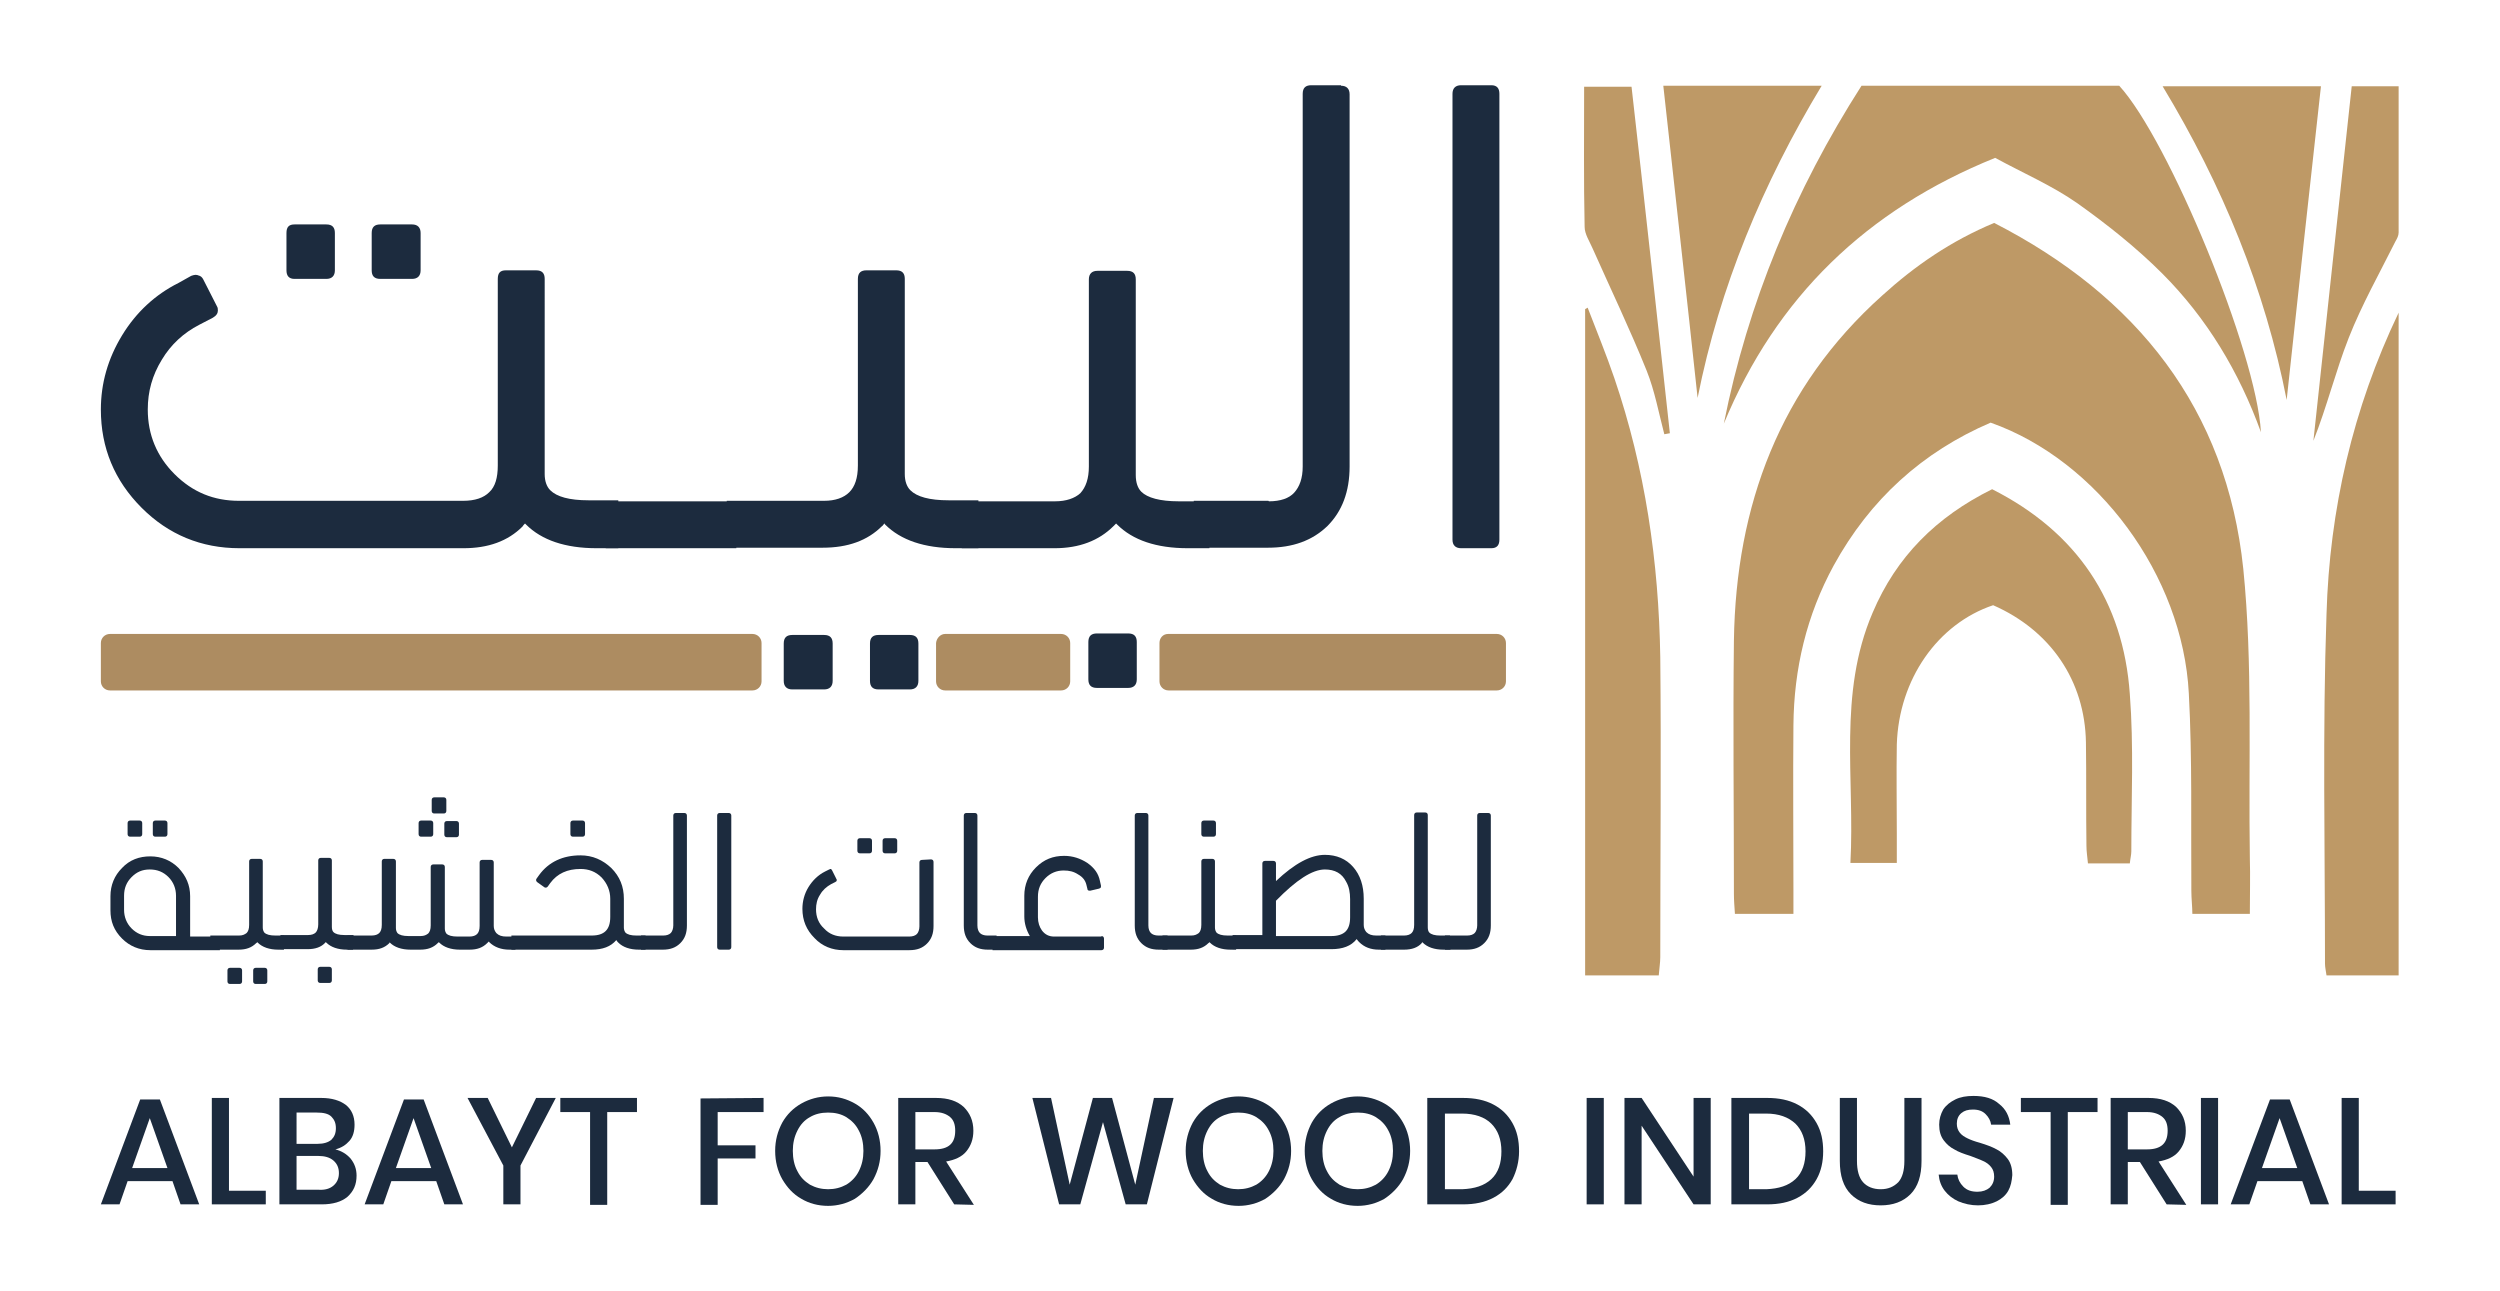 <?xml version="1.0" encoding="utf-8"?>
<!-- Generator: Adobe Illustrator 25.0.1, SVG Export Plug-In . SVG Version: 6.00 Build 0)  -->
<svg version="1.1" id="Layer_1" xmlns="http://www.w3.org/2000/svg" xmlns:xlink="http://www.w3.org/1999/xlink" x="0px" y="0px"
	 viewBox="0 0 495.7 256" style="enable-background:new 0 0 495.7 256;" xml:space="preserve">
<style type="text/css">
	.st0{fill:#BE9966;}
	.st1{fill:#1C2B3E;}
	.st2{fill:#AD8C61;}
</style>
<g>
	<g>
		<path class="st0" d="M444.8,112.8c-3.3-31.7-21.1-54.1-49.4-68.6c-8.6,3.6-15.7,8.5-22.2,14.4c-20.3,18.2-29,41.6-29.4,68.4
			c-0.2,16.8,0,33.5,0,50.3c0,1.2,0.1,2.4,0.2,3.9c3.8,0,7.5,0,11.6,0c0-1.8,0-3.3,0-4.8c0-10.9-0.1-21.7,0-32.6
			c0.1-11.2,2.6-21.8,8-31.7c7.2-13.1,17.6-22.5,31.1-28.3c21.2,7.5,38.1,30.3,39.3,53.7c0.7,13,0.4,26,0.5,39.1
			c0,1.6,0.2,3.2,0.2,4.6c4.1,0,7.6,0,11.4,0c0-3.9,0.1-7.5,0-11C445.8,150.9,446.7,131.7,444.8,112.8z"/>
		<path class="st0" d="M369.1,17c-13.3,20.8-22.5,42.9-27.3,67c10.4-25.1,28.3-42.4,53.8-52.7c5.5,3,11.3,5.5,16.3,9
			c5.9,4.2,11.7,8.8,16.8,13.9c8.9,8.9,15.3,19.6,19.6,31.5c-0.9-15.9-18.3-58-28.1-68.7C403.4,17,386.4,17,369.1,17z"/>
		<path class="st0" d="M395,97c-11.1,5.5-19,13.4-23.7,24.5c-6.9,16.1-3.5,32.9-4.4,49.6c3.3,0,6,0,9.2,0c0-2.1,0-4,0-5.8
			c0-5.9-0.1-11.8,0-17.7c0.4-12.9,8.1-23.9,19.1-27.6c11.4,5,18.2,15,18.4,27.2c0.1,6.8,0,13.6,0.1,20.5c0,1.2,0.2,2.3,0.3,3.5
			c3,0,5.5,0,8.3,0c0.1-1,0.3-1.7,0.3-2.4c0-10.4,0.5-20.8-0.3-31.2C421,119.2,411.8,105.5,395,97z"/>
		<path class="st0" d="M320.1,75c-1.6-4.7-3.5-9.3-5.3-14c-0.2,0.1-0.3,0.2-0.5,0.3c0,44,0,87.9,0,132.1c4.9,0,9.5,0,14.6,0
			c0.1-1.4,0.3-2.5,0.3-3.6c0-19.8,0.2-39.7,0-59.5C328.9,111.4,326.2,92.9,320.1,75z"/>
		<path class="st0" d="M461,191.1c0,0.7,0.2,1.5,0.3,2.3c4.9,0,9.4,0,14.3,0c0-44,0-87.7,0-131.4c-9.1,19-13.7,39.1-14.3,59.8
			C460.5,144.8,461,167.9,461,191.1z"/>
		<path class="st0" d="M428.8,17.1c11.9,19.7,20.3,40.2,24.6,62.2c2.2-20.6,4.5-41.3,6.8-62.2C449.8,17.1,439.6,17.1,428.8,17.1z"/>
		<path class="st0" d="M329.8,17c2.3,20.9,4.6,41.3,6.8,61.9c4.4-22.1,12.9-42.5,24.6-61.9C350.4,17,340.3,17,329.8,17z"/>
		<path class="st0" d="M475.6,17.1c-3,0-5.6,0-9.3,0c-2.5,23.4-5.1,46.8-7.6,70.3c2.7-6.8,4.4-13.8,7-20.4s6.1-12.8,9.3-19.2
			c0.3-0.5,0.6-1.1,0.6-1.7C475.6,36.5,475.6,26.9,475.6,17.1z"/>
		<path class="st0" d="M314.1,17.2c0,9.5-0.1,18.7,0.1,27.8c0,1.4,1,2.9,1.6,4.3c3.6,8.1,7.4,16,10.7,24.2c1.6,4,2.4,8.4,3.5,12.6
			c0.4-0.1,0.7-0.1,1.1-0.2c-2.5-22.9-5-45.8-7.6-68.7C319.8,17.2,317.1,17.2,314.1,17.2z"/>
	</g>
	<g>
		<path class="st1" d="M122.6,108.7h-4.3c-6.2,0-10.9-1.6-14-4.7l-0.1-0.1l-0.1-0.1c-0.2,0.2-0.4,0.4-0.5,0.6
			c-2.9,2.9-6.8,4.3-11.7,4.3H47.5c-7.6,0-14.1-2.7-19.4-8C22.7,95.3,20,88.8,20,81.2c0-5.2,1.4-10.1,4.2-14.7
			c2.8-4.6,6.6-8.1,11.2-10.4l2.5-1.4c0.3-0.1,0.6-0.2,0.8-0.2c0.2,0,0.4,0,0.6,0.1c0.5,0.1,0.8,0.4,1,0.8l2.7,5.3
			c0.2,0.3,0.2,0.6,0.2,0.9c0,0.5-0.3,1-1,1.4l-2.7,1.4c-3.1,1.6-5.6,3.9-7.4,6.9c-1.9,3.1-2.8,6.3-2.8,9.9c0,5,1.8,9.3,5.3,12.8
			c3.6,3.6,7.8,5.3,12.8,5.3h44.4c2.4,0,4.1-0.6,5.2-1.7c1.2-1.1,1.7-2.9,1.7-5.3v-37c0-1.2,0.5-1.7,1.6-1.7h6
			c1.2,0,1.7,0.6,1.7,1.7V94c0,1.4,0.4,2.5,1.1,3.2c1.3,1.3,3.8,2,7.6,2h5.9L122.6,108.7L122.6,108.7z M58.4,55.3
			c-1.1,0-1.6-0.6-1.6-1.7v-7.4c0-1.2,0.5-1.7,1.6-1.7h6.3c1.2,0,1.7,0.6,1.7,1.7v7.4c0,1.1-0.6,1.7-1.7,1.7H58.4z M75.4,55.3
			c-1.2,0-1.7-0.6-1.7-1.7v-7.4c0-1.2,0.6-1.7,1.7-1.7h6.3c1.1,0,1.7,0.6,1.7,1.7v7.4c0,1.1-0.6,1.7-1.7,1.7H75.4z"/>
		<path class="st1" d="M120.1,99.4H146v9.3h-25.9V99.4z"/>
		<path class="st1" d="M193.8,108.7h-4.3c-6.2,0-10.9-1.6-14-4.7c-0.1-0.1-0.1-0.2-0.2-0.2c0,0.1-0.1,0.2-0.2,0.3
			c-0.1,0.1-0.1,0.2-0.2,0.2c-2.9,2.9-6.8,4.3-11.8,4.3h-19v-9.3h19.3c2.2,0,3.9-0.6,5-1.7s1.7-2.8,1.7-5.3v-37
			c0-1.2,0.6-1.7,1.7-1.7h5.9c1.2,0,1.7,0.6,1.7,1.7V94c0,1.4,0.4,2.5,1.1,3.2c1.3,1.3,3.8,2,7.6,2h5.9v9.5H193.8z M163.4,125.9
			c1.2,0,1.7,0.6,1.7,1.7v7.4c0,1.1-0.6,1.7-1.7,1.7h-6.3c-1.1,0-1.7-0.6-1.7-1.7v-7.4c0-1.2,0.6-1.7,1.7-1.7H163.4z M180.4,125.9
			c1.2,0,1.7,0.6,1.7,1.7v7.4c0,1.1-0.6,1.7-1.7,1.7h-6.2c-1.2,0-1.7-0.6-1.7-1.7v-7.4c0-1.2,0.6-1.7,1.7-1.7H180.4z"/>
		<path class="st1" d="M239.8,108.7h-4.3c-6.2,0-10.9-1.6-14-4.7c-0.1-0.1-0.1-0.1-0.2-0.2l-0.5,0.5c-2.9,2.9-6.8,4.4-11.7,4.4
			h-18.4v-9.3h18.5c2.2,0,3.9-0.6,5-1.6c1.1-1.2,1.7-2.9,1.7-5.3V55.4c0-1.1,0.6-1.7,1.7-1.7h5.9c1.2,0,1.7,0.6,1.7,1.7v38.8
			c0,1.5,0.4,2.6,1.1,3.3c1.2,1.2,3.7,1.9,7.4,1.9h6L239.8,108.7L239.8,108.7z M223.7,125.6c1.2,0,1.7,0.6,1.7,1.7v7.4
			c0,1.1-0.6,1.7-1.7,1.7h-6.2c-1.2,0-1.7-0.6-1.7-1.7v-7.4c0-1.2,0.6-1.7,1.7-1.7H223.7z"/>
		<path class="st1" d="M265.9,17c1.1,0,1.7,0.6,1.7,1.7v73.8c0,5-1.5,8.9-4.4,11.8c-3,2.9-6.9,4.3-11.8,4.3h-14.7v-9.3h14.8l0.1,0.1
			c2.3,0,4-0.6,5-1.7c1.1-1.2,1.7-2.9,1.7-5.2V18.6c0-1.2,0.6-1.7,1.7-1.7h5.9V17z"/>
		<path class="st1" d="M297.3,107c0,1.1-0.5,1.7-1.6,1.7h-6c-1.1,0-1.7-0.6-1.7-1.7V18.6c0-1.1,0.6-1.7,1.7-1.7h6
			c1.1,0,1.6,0.6,1.6,1.7V107z"/>
	</g>
	<path class="st2" d="M21.8,125.7h127.4c1,0,1.8,0.8,1.8,1.8v7.6c0,1-0.8,1.8-1.8,1.8H21.8c-1,0-1.8-0.8-1.8-1.8v-7.6
		C20,126.5,20.8,125.7,21.8,125.7z"/>
	<path class="st2" d="M231.6,125.7h65.2c1,0,1.8,0.8,1.8,1.8v7.6c0,1-0.8,1.8-1.8,1.8h-65.1c-1,0-1.8-0.8-1.8-1.8v-7.6
		C229.9,126.5,230.6,125.7,231.6,125.7z"/>
	<path class="st2" d="M187.4,125.7h23c1,0,1.8,0.8,1.8,1.8v7.6c0,1-0.8,1.8-1.8,1.8h-23c-1,0-1.8-0.8-1.8-1.8v-7.6
		C185.7,126.5,186.5,125.7,187.4,125.7z"/>
	<g>
		<path class="st1" d="M43.6,185.6v2.8H29.8c-2.2,0-4.1-0.8-5.6-2.3c-1.6-1.6-2.3-3.4-2.3-5.6v-2.8c0-2.2,0.8-4.1,2.3-5.6
			c1.5-1.6,3.4-2.3,5.6-2.3s4.1,0.8,5.6,2.3c1.5,1.6,2.3,3.4,2.3,5.6v8h5.9V185.6z M34.9,177.6c0-1.4-0.5-2.7-1.5-3.7
			s-2.2-1.5-3.7-1.5s-2.6,0.5-3.6,1.5s-1.5,2.2-1.5,3.7v2.8c0,1.4,0.5,2.7,1.5,3.7s2.2,1.5,3.6,1.5h5.2V177.6z M25.8,165.9
			c-0.3,0-0.5-0.2-0.5-0.5v-2.2c0-0.3,0.2-0.5,0.5-0.5h1.9c0.3,0,0.5,0.2,0.5,0.5v2.2c0,0.3-0.2,0.5-0.5,0.5H25.8z M30.8,165.9
			c-0.3,0-0.5-0.2-0.5-0.5v-2.2c0-0.3,0.2-0.5,0.5-0.5h1.9c0.3,0,0.5,0.2,0.5,0.5v2.2c0,0.3-0.2,0.5-0.5,0.5H30.8z"/>
		<path class="st1" d="M56.5,188.3h-1.3c-1.8,0-3.2-0.5-4.1-1.4c0,0,0,0-0.1-0.1c0,0,0,0.1-0.1,0.1c0,0,0,0.1-0.1,0.1
			c-0.9,0.9-2,1.3-3.5,1.3h-5.6v-2.8h5.7c0.7,0,1.1-0.2,1.5-0.5c0.3-0.3,0.5-0.8,0.5-1.6v-12.6c0-0.3,0.2-0.5,0.5-0.5h1.7
			c0.3,0,0.5,0.2,0.5,0.5v13.1c0,0.4,0.1,0.7,0.3,1c0.4,0.4,1.1,0.6,2.2,0.6h1.7v2.8H56.5z M47.5,191.9c0.3,0,0.5,0.2,0.5,0.5v2.2
			c0,0.3-0.2,0.5-0.5,0.5h-1.9c-0.3,0-0.5-0.2-0.5-0.5v-2.2c0-0.3,0.2-0.5,0.5-0.5H47.5z M52.5,191.9c0.3,0,0.5,0.2,0.5,0.5v2.2
			c0,0.3-0.2,0.5-0.5,0.5h-1.8c-0.3,0-0.5-0.2-0.5-0.5v-2.2c0-0.3,0.2-0.5,0.5-0.5H52.5z"/>
		<path class="st1" d="M70,188.3h-1.2c-1.8,0-3.2-0.5-4.1-1.4c0,0,0,0-0.1-0.1l-0.1,0.1c-0.8,0.9-2,1.3-3.5,1.3h-5.4v-2.8h5.5
			c0.7,0,1.2-0.2,1.5-0.5s0.5-0.9,0.5-1.6v-12.7c0-0.3,0.2-0.5,0.5-0.5h1.7c0.3,0,0.5,0.2,0.5,0.5v13.2c0,0.4,0.1,0.8,0.3,1
			c0.4,0.4,1.1,0.6,2.2,0.6h1.8L70,188.3L70,188.3z M65.3,191.7c0.3,0,0.5,0.2,0.5,0.5v2.2c0,0.3-0.2,0.5-0.5,0.5h-1.8
			c-0.3,0-0.5-0.2-0.5-0.5v-2.2c0-0.3,0.2-0.5,0.5-0.5H65.3z"/>
		<path class="st1" d="M102.3,188.3H101c-1.6,0-3-0.5-4-1.5c0,0,0-0.1-0.1-0.1c-0.1,0.1-0.2,0.2-0.3,0.3c-0.9,0.9-2,1.3-3.5,1.3
			h-1.9c-1.8,0-3.2-0.5-4.1-1.4c0,0,0,0-0.1-0.1c0,0,0,0.1-0.1,0.1l-0.1,0.1c-0.9,0.9-2,1.3-3.5,1.3h-1.9c-1.8,0-3.2-0.5-4.1-1.4
			v-0.1l-0.1,0.2c-0.9,0.9-2,1.3-3.5,1.3h-4.8v-2.8h4.8c0.7,0,1.2-0.2,1.5-0.5s0.5-0.8,0.5-1.6v-12.6c0-0.3,0.2-0.5,0.5-0.5H78
			c0.3,0,0.5,0.2,0.5,0.5V184c0,0.4,0.1,0.7,0.3,1c0.4,0.4,1.1,0.6,2.2,0.6h2.4c0.7,0,1.1-0.2,1.5-0.5c0.3-0.3,0.5-0.8,0.5-1.6
			v-11.6c0-0.3,0.2-0.5,0.5-0.5h1.8c0.3,0,0.5,0.2,0.5,0.5v12.2c0,0.4,0.1,0.7,0.3,1c0.4,0.4,1.1,0.6,2.2,0.6h2.4
			c0.7,0,1.2-0.2,1.5-0.5s0.5-0.8,0.5-1.6V171c0-0.3,0.2-0.5,0.5-0.5h1.8c0.3,0,0.5,0.2,0.5,0.5v12.6c0,0.6,0.2,1,0.5,1.4
			c0.5,0.5,1.1,0.7,2,0.7h1.8v2.6H102.3z M83.5,165.9c-0.3,0-0.5-0.2-0.5-0.5v-2.2c0-0.3,0.2-0.5,0.5-0.5h1.9c0.3,0,0.5,0.2,0.5,0.5
			v2.2c0,0.3-0.2,0.5-0.5,0.5H83.5z M86.1,161.3c-0.3,0-0.5-0.2-0.5-0.5v-2.2c0-0.3,0.2-0.5,0.5-0.5H88c0.3,0,0.5,0.2,0.5,0.5v2.2
			c0,0.3-0.2,0.5-0.5,0.5H86.1z M88.1,163.3c0-0.3,0.2-0.5,0.5-0.5h1.9c0.3,0,0.5,0.2,0.5,0.5v2.2c0,0.3-0.2,0.5-0.5,0.5h-1.9
			c-0.3,0-0.5-0.2-0.5-0.5V163.3z"/>
		<path class="st1" d="M128,188.3h-1.3c-1.8,0-3.2-0.5-4.1-1.4c-0.1-0.1-0.3-0.3-0.4-0.5c-1.1,1.3-2.7,1.9-4.9,1.9h-15.9v-2.8h15.9
			c1.3,0,2.2-0.3,2.8-0.9c0.6-0.6,0.9-1.5,0.9-2.8v-3.6c0-1.6-0.6-3-1.7-4.2c-1.2-1.2-2.6-1.7-4.2-1.7c-2.6,0-4.6,0.9-6,2.8
			l-0.5,0.7c-0.1,0.1-0.2,0.2-0.4,0.2c-0.1,0-0.2,0-0.3-0.1l-1.4-1c-0.1-0.1-0.2-0.2-0.2-0.4c0-0.1,0-0.2,0.1-0.3l0.5-0.7
			c1.9-2.6,4.7-3.9,8.2-3.9c2.4,0,4.4,0.9,6.1,2.5c1.7,1.7,2.5,3.7,2.5,6.1v5.7c0,0.4,0.1,0.7,0.3,1c0.4,0.4,1.1,0.6,2.2,0.6h1.8
			V188.3z M113.6,165.9c-0.3,0-0.5-0.2-0.5-0.5v-2.2c0-0.3,0.2-0.5,0.5-0.5h1.9c0.3,0,0.5,0.2,0.5,0.5v2.2c0,0.3-0.2,0.5-0.5,0.5
			H113.6z"/>
		<path class="st1" d="M135.7,161.2c0.3,0,0.5,0.2,0.5,0.5v21.8c0,1.5-0.4,2.6-1.3,3.5s-2,1.3-3.5,1.3h-4.3v-2.8h4.4l0,0
			c0.7,0,1.2-0.2,1.5-0.5s0.5-0.9,0.5-1.5v-21.8c0-0.3,0.2-0.5,0.5-0.5H135.7z"/>
		<path class="st1" d="M145,187.8c0,0.3-0.2,0.5-0.5,0.5h-1.8c-0.3,0-0.5-0.2-0.5-0.5v-26.1c0-0.3,0.2-0.5,0.5-0.5h1.8
			c0.3,0,0.5,0.2,0.5,0.5V187.8z"/>
		<path class="st1" d="M184.6,170.4c0.3,0,0.5,0.2,0.5,0.5v12.7c0,1.5-0.4,2.6-1.3,3.5s-2,1.3-3.5,1.3h-13.1c-2.2,0-4.2-0.8-5.7-2.4
			c-1.6-1.6-2.4-3.5-2.4-5.8c0-1.5,0.4-3,1.2-4.3c0.8-1.3,1.9-2.4,3.3-3.1l0.8-0.4c0.1,0,0.2-0.1,0.2-0.1h0.1c0.1,0,0.2,0.1,0.3,0.3
			l0.8,1.6c0,0.1,0.1,0.1,0.1,0.2c0,0.1,0,0.1,0,0.2c0,0.1-0.1,0.2-0.3,0.3l-0.8,0.4c-0.9,0.5-1.7,1.2-2.2,2.1
			c-0.6,0.9-0.8,1.9-0.8,2.9c0,1.5,0.5,2.8,1.6,3.8c1,1.1,2.3,1.6,3.8,1.6h13.1c0.7,0,1.2-0.2,1.5-0.5s0.5-0.9,0.5-1.5V171
			c0-0.3,0.2-0.5,0.5-0.5L184.6,170.4L184.6,170.4z M170.5,169.2c-0.3,0-0.5-0.2-0.5-0.5v-2c0-0.3,0.2-0.5,0.5-0.5h1.9
			c0.3,0,0.5,0.2,0.5,0.5v2c0,0.3-0.2,0.5-0.5,0.5H170.5z M175.5,169.2c-0.3,0-0.5-0.2-0.5-0.5v-2c0-0.3,0.2-0.5,0.5-0.5h1.9
			c0.3,0,0.5,0.2,0.5,0.5v2c0,0.3-0.2,0.5-0.5,0.5H175.5z"/>
		<path class="st1" d="M195.9,188.3c-1.5,0-2.6-0.4-3.5-1.3c-0.9-0.9-1.3-2-1.3-3.5v-21.8c0-0.3,0.2-0.5,0.5-0.5h1.7
			c0.3,0,0.5,0.2,0.5,0.5v21.8c0,0.7,0.2,1.2,0.5,1.5s0.8,0.5,1.5,0.5h1.8v2.8H195.9z"/>
		<path class="st1" d="M218.4,185.6c0.3,0,0.5,0.2,0.5,0.5v1.8c0,0.3-0.2,0.5-0.5,0.5h-21.6v-2.8h7.4c-0.7-1.2-1.1-2.5-1.1-3.9v-4.1
			c0-2.2,0.8-4.1,2.3-5.6c1.6-1.6,3.4-2.3,5.6-2.3c1.7,0,3.2,0.5,4.6,1.4c1.4,1,2.2,2.1,2.5,3.6l0.2,0.9c0,0.1,0,0.1,0,0.2
			c0,0.2-0.1,0.3-0.4,0.4l-1.7,0.4c-0.1,0-0.1,0-0.2,0c-0.2,0-0.4-0.1-0.4-0.4l-0.2-0.8c-0.2-0.8-0.7-1.5-1.6-2
			c-0.9-0.6-1.8-0.8-2.9-0.8c-1.4,0-2.6,0.5-3.6,1.5s-1.5,2.2-1.5,3.7v4.1c0,1,0.3,1.9,0.8,2.6c0.6,0.8,1.4,1.2,2.4,1.2h9.4V185.6z"
			/>
		<path class="st1" d="M229.8,188.3c-1.5,0-2.6-0.4-3.5-1.3c-0.9-0.9-1.3-2-1.3-3.5v-21.8c0-0.3,0.2-0.5,0.5-0.5h1.7
			c0.3,0,0.5,0.2,0.5,0.5v21.8c0,0.7,0.2,1.2,0.5,1.5s0.8,0.5,1.5,0.5h1.8v2.8H229.8z"/>
		<path class="st1" d="M245.3,188.3H244c-1.8,0-3.2-0.5-4.1-1.4c0,0,0,0-0.1-0.1c0,0,0,0.1-0.1,0.1c0,0,0,0.1-0.1,0.1
			c-0.9,0.9-2,1.3-3.5,1.3h-5.6v-2.8h5.7c0.7,0,1.1-0.2,1.5-0.5c0.3-0.3,0.5-0.8,0.5-1.6v-12.6c0-0.3,0.2-0.5,0.5-0.5h1.7
			c0.3,0,0.5,0.2,0.5,0.5v13.1c0,0.4,0.1,0.7,0.3,1c0.4,0.4,1.1,0.6,2.2,0.6h1.7v2.8H245.3z M238.7,165.9c-0.3,0-0.5-0.2-0.5-0.5
			v-2.2c0-0.3,0.2-0.5,0.5-0.5h1.9c0.3,0,0.5,0.2,0.5,0.5v2.2c0,0.3-0.2,0.5-0.5,0.5H238.7z"/>
		<path class="st1" d="M274.7,188.3h-1.3c-1.6,0-2.9-0.5-3.9-1.5c-0.1-0.1-0.3-0.3-0.5-0.6c-1.1,1.4-2.8,2-5,2h-19.6v-2.8h5.9v-14.2
			c0-0.3,0.2-0.5,0.5-0.5h1.7c0.3,0,0.5,0.2,0.5,0.5v3.5c3.7-3.5,6.9-5.2,9.7-5.2c2.3,0,4.2,0.8,5.6,2.4c1.4,1.6,2.1,3.7,2.1,6.3
			v5.2c0,0.6,0.2,1,0.5,1.4c0.5,0.5,1.1,0.7,2,0.7h1.8L274.7,188.3L274.7,188.3z M267.7,178.3c0-1.3-0.2-2.5-0.8-3.5
			c-0.8-1.6-2.2-2.4-4.2-2.4c-2.5,0-5.7,2.1-9.7,6.2v7h11c1.2,0,2.2-0.3,2.8-0.9c0.6-0.6,0.9-1.5,0.9-2.8V178.3z"/>
		<path class="st1" d="M287.6,188.3h-1.4c-1.8,0-3.2-0.5-4.1-1.4l-0.1-0.1c0,0.1-0.1,0.1-0.1,0.2c-0.8,0.9-2,1.3-3.5,1.3h-4.6v-2.8
			h4.6c0.7,0,1.2-0.2,1.5-0.5s0.5-0.8,0.5-1.6v-21.8c0-0.3,0.2-0.5,0.5-0.5h1.7c0.3,0,0.5,0.2,0.5,0.5v22.3c0,0.4,0.1,0.8,0.3,1
			c0.4,0.4,1.1,0.6,2.2,0.6h1.9L287.6,188.3L287.6,188.3z"/>
		<path class="st1" d="M295.1,161.2c0.3,0,0.5,0.2,0.5,0.5v21.8c0,1.5-0.4,2.6-1.3,3.5c-0.9,0.9-2,1.3-3.5,1.3h-4.3v-2.8h4.4l0,0
			c0.7,0,1.2-0.2,1.5-0.5s0.5-0.9,0.5-1.5v-21.8c0-0.3,0.2-0.5,0.5-0.5H295.1z"/>
	</g>
	<g>
		<path class="st1" d="M34.2,234.2h-8.9l-1.6,4.6H20l7.8-20.8h3.9l7.8,20.8h-3.7L34.2,234.2z M33.2,231.6l-3.5-9.9l-3.5,9.9H33.2z"
			/>
		<path class="st1" d="M45.4,236.1h7.3v2.7H42v-21.1h3.4L45.4,236.1L45.4,236.1z"/>
		<path class="st1" d="M69.5,229.7c0.8,1,1.2,2.1,1.2,3.4c0,1.8-0.6,3.1-1.8,4.2c-1.2,1-2.9,1.5-5.1,1.5h-8.4v-21.1h8.3
			c2.1,0,3.7,0.5,4.9,1.4c1.1,0.9,1.7,2.2,1.7,3.9c0,1.3-0.3,2.4-1,3.2s-1.6,1.4-2.8,1.7C67.7,228.2,68.7,228.8,69.5,229.7z
			 M58.8,226.8H63c1.2,0,2.1-0.3,2.7-0.8c0.6-0.6,0.9-1.3,0.9-2.3s-0.3-1.7-0.9-2.3s-1.6-0.8-2.9-0.8h-4V226.8z M66.1,235.1
			c0.7-0.6,1.1-1.4,1.1-2.5s-0.4-1.9-1.1-2.5s-1.7-0.9-3-0.9h-4.3v6.7h4.3C64.4,236,65.4,235.7,66.1,235.1z"/>
		<path class="st1" d="M86.5,234.2h-8.9l-1.6,4.6h-3.7l7.8-20.8H84l7.8,20.8h-3.7L86.5,234.2z M85.5,231.6l-3.5-9.9l-3.5,9.9H85.5z"
			/>
		<path class="st1" d="M110.2,217.7l-7,13.4v7.7h-3.4v-7.7l-7.1-13.4h4l4.8,9.8l4.8-9.8H110.2z"/>
		<path class="st1" d="M126.3,217.7v2.8h-5.9v18.4H117v-18.4h-5.9v-2.8H126.3z"/>
		<path class="st1" d="M151.4,217.7v2.8h-9.1v6.6h7.5v2.6h-7.5v9.2h-3.4v-21.1L151.4,217.7L151.4,217.7z"/>
		<path class="st1" d="M169.5,218.8c1.6,0.9,2.8,2.2,3.7,3.8c0.9,1.6,1.4,3.5,1.4,5.6s-0.5,3.9-1.4,5.6c-0.9,1.6-2.2,2.9-3.7,3.9
			c-1.6,0.9-3.4,1.4-5.3,1.4c-2,0-3.8-0.5-5.3-1.4c-1.6-0.9-2.8-2.2-3.8-3.9c-0.9-1.6-1.4-3.5-1.4-5.6s0.5-3.9,1.4-5.6
			c0.9-1.6,2.2-2.9,3.8-3.8c1.6-0.9,3.4-1.4,5.3-1.4C166.2,217.4,167.9,217.9,169.5,218.8z M160.6,221.5c-1.1,0.6-1.9,1.5-2.5,2.7
			s-0.9,2.5-0.9,4s0.3,2.9,0.9,4c0.6,1.2,1.4,2,2.5,2.7c1.1,0.6,2.3,0.9,3.6,0.9c1.3,0,2.5-0.3,3.6-0.9c1-0.6,1.9-1.5,2.5-2.7
			s0.9-2.5,0.9-4s-0.3-2.9-0.9-4c-0.6-1.2-1.4-2-2.5-2.7c-1-0.6-2.2-0.9-3.6-0.9S161.6,220.9,160.6,221.5z"/>
		<path class="st1" d="M189.2,238.8l-5.3-8.4h-2.4v8.4h-3.4v-21.1h7.5c2.4,0,4.2,0.6,5.5,1.8c1.2,1.2,1.9,2.7,1.9,4.7
			c0,1.7-0.5,3-1.4,4.1s-2.3,1.7-4,2l5.5,8.6L189.2,238.8L189.2,238.8z M181.5,227.9h3.8c2.8,0,4.1-1.2,4.1-3.7c0-1.2-0.3-2.1-1-2.7
			c-0.7-0.6-1.7-1-3.1-1h-3.8V227.9z"/>
		<path class="st1" d="M232.7,217.7l-5.3,21.1h-4.2l-4.5-16.3l-4.5,16.3H210l-5.3-21.1h3.7l3.7,17.2l4.6-17.2h3.8l4.6,17.2l3.7-17.2
			H232.7z"/>
		<path class="st1" d="M250.9,218.8c1.6,0.9,2.8,2.2,3.7,3.8s1.4,3.5,1.4,5.6s-0.5,3.9-1.4,5.6c-0.9,1.6-2.2,2.9-3.7,3.9
			c-1.6,0.9-3.4,1.4-5.3,1.4c-2,0-3.8-0.5-5.3-1.4c-1.6-0.9-2.8-2.2-3.8-3.9c-0.9-1.6-1.4-3.5-1.4-5.6s0.5-3.9,1.4-5.6
			c0.9-1.6,2.2-2.9,3.8-3.8c1.6-0.9,3.4-1.4,5.3-1.4C247.5,217.4,249.3,217.9,250.9,218.8z M241.9,221.5c-1.1,0.6-1.9,1.5-2.5,2.7
			s-0.9,2.5-0.9,4s0.3,2.9,0.9,4c0.6,1.2,1.4,2,2.5,2.7c1.1,0.6,2.3,0.9,3.6,0.9c1.3,0,2.5-0.3,3.6-0.9c1-0.6,1.9-1.5,2.5-2.7
			s0.9-2.5,0.9-4s-0.3-2.9-0.9-4c-0.6-1.2-1.4-2-2.5-2.7c-1-0.6-2.2-0.9-3.6-0.9C244.2,220.6,243,220.9,241.9,221.5z"/>
		<path class="st1" d="M274.5,218.8c1.6,0.9,2.8,2.2,3.7,3.8s1.4,3.5,1.4,5.6s-0.5,3.9-1.4,5.6c-0.9,1.6-2.2,2.9-3.7,3.9
			c-1.6,0.9-3.4,1.4-5.3,1.4c-2,0-3.8-0.5-5.3-1.4c-1.6-0.9-2.8-2.2-3.8-3.9c-0.9-1.6-1.4-3.5-1.4-5.6s0.5-3.9,1.4-5.6
			c0.9-1.6,2.2-2.9,3.8-3.8c1.6-0.9,3.4-1.4,5.3-1.4C271.1,217.4,272.9,217.9,274.5,218.8z M265.6,221.5c-1.1,0.6-1.9,1.5-2.5,2.7
			s-0.9,2.5-0.9,4s0.3,2.9,0.9,4c0.6,1.2,1.4,2,2.5,2.7c1.1,0.6,2.3,0.9,3.6,0.9s2.5-0.3,3.6-0.9c1-0.6,1.9-1.5,2.5-2.7
			s0.9-2.5,0.9-4s-0.3-2.9-0.9-4c-0.6-1.2-1.4-2-2.5-2.7c-1-0.6-2.2-0.9-3.6-0.9S266.6,220.9,265.6,221.5z"/>
		<path class="st1" d="M299.9,233.8c-0.9,1.6-2.1,2.8-3.8,3.7s-3.7,1.3-6,1.3H283v-21.1h7.1c2.3,0,4.3,0.4,6,1.3
			c1.7,0.9,2.9,2.1,3.8,3.7c0.9,1.6,1.3,3.4,1.3,5.6C301.2,230.3,300.7,232.2,299.9,233.8z M295.7,233.8c1.4-1.3,2-3.2,2-5.5
			c0-2.4-0.7-4.2-2-5.5s-3.3-2-5.8-2h-3.4v15h3.4C292.4,235.7,294.3,235.1,295.7,233.8z"/>
		<path class="st1" d="M318,217.7v21.1h-3.4v-21.1H318z"/>
		<path class="st1" d="M339.2,238.8h-3.4l-10.3-15.6v15.6h-3.4v-21.1h3.4l10.3,15.6v-15.6h3.4V238.8z"/>
		<path class="st1" d="M360.2,233.8c-0.9,1.6-2.1,2.8-3.8,3.7s-3.7,1.3-6,1.3h-7.1v-21.1h7.1c2.3,0,4.3,0.4,6,1.3
			c1.7,0.9,2.9,2.1,3.8,3.7c0.9,1.6,1.3,3.4,1.3,5.6C361.5,230.3,361.1,232.2,360.2,233.8z M356,233.8c1.4-1.3,2-3.2,2-5.5
			c0-2.4-0.7-4.2-2-5.5c-1.4-1.3-3.3-2-5.8-2h-3.4v15h3.4C352.7,235.7,354.6,235.1,356,233.8z"/>
		<path class="st1" d="M368.2,217.7v12.5c0,1.9,0.4,3.3,1.2,4.2s2,1.4,3.5,1.4s2.6-0.5,3.5-1.4c0.8-0.9,1.2-2.3,1.2-4.2v-12.5h3.4
			v12.5c0,2.9-0.7,5.1-2.2,6.6s-3.5,2.2-5.9,2.2s-4.4-0.7-5.9-2.2s-2.2-3.7-2.2-6.6v-12.5H368.2z"/>
		<path class="st1" d="M398.2,236.1c-0.5,0.9-1.3,1.6-2.3,2.1s-2.3,0.8-3.7,0.8s-2.7-0.3-3.9-0.8c-1.1-0.5-2-1.2-2.7-2.1
			c-0.7-0.9-1.1-2-1.2-3.2h3.7c0.1,0.9,0.5,1.7,1.2,2.4s1.6,1,2.8,1c1,0,1.8-0.3,2.4-0.8c0.6-0.6,0.9-1.3,0.9-2.2
			c0-0.8-0.2-1.4-0.6-1.9c-0.4-0.5-0.9-0.9-1.6-1.2c-0.6-0.3-1.5-0.6-2.5-1c-1.3-0.4-2.4-0.8-3.2-1.3c-0.8-0.4-1.5-1-2.1-1.8
			s-0.9-1.8-0.9-3.1c0-1.1,0.3-2.1,0.8-3c0.6-0.9,1.4-1.5,2.4-2s2.2-0.7,3.6-0.7c2.2,0,3.9,0.5,5.1,1.6c1.3,1,2,2.4,2.2,4.1h-3.8
			c-0.1-0.8-0.5-1.5-1.1-2.1s-1.4-0.9-2.5-0.9c-1,0-1.7,0.2-2.3,0.7s-0.9,1.2-0.9,2.1c0,0.7,0.2,1.3,0.6,1.8
			c0.4,0.5,0.9,0.8,1.5,1.1s1.4,0.6,2.5,0.9c1.3,0.4,2.4,0.8,3.3,1.3c0.8,0.4,1.6,1.1,2.2,1.9c0.6,0.8,0.9,1.9,0.9,3.2
			C398.9,234.2,398.7,235.2,398.2,236.1z"/>
		<path class="st1" d="M415.9,217.7v2.8H410v18.4h-3.4v-18.4h-5.9v-2.8H415.9z"/>
		<path class="st1" d="M429.6,238.8l-5.3-8.4h-2.4v8.4h-3.4v-21.1h7.5c2.4,0,4.2,0.6,5.5,1.8c1.2,1.2,1.9,2.7,1.9,4.7
			c0,1.7-0.5,3-1.4,4.1s-2.3,1.7-4,2l5.5,8.6L429.6,238.8L429.6,238.8z M421.9,227.9h3.8c2.8,0,4.1-1.2,4.1-3.7c0-1.2-0.3-2.1-1-2.7
			c-0.7-0.6-1.7-1-3.1-1h-3.8V227.9z"/>
		<path class="st1" d="M439.8,217.7v21.1h-3.4v-21.1H439.8z"/>
		<path class="st1" d="M456.5,234.2h-8.9l-1.6,4.6h-3.7l7.8-20.8h3.9l7.8,20.8h-3.7L456.5,234.2z M455.5,231.6l-3.5-9.9l-3.5,9.9
			H455.5z"/>
		<path class="st1" d="M467.7,236.1h7.3v2.7h-10.7v-21.1h3.4V236.1z"/>
	</g>
</g>
</svg>
